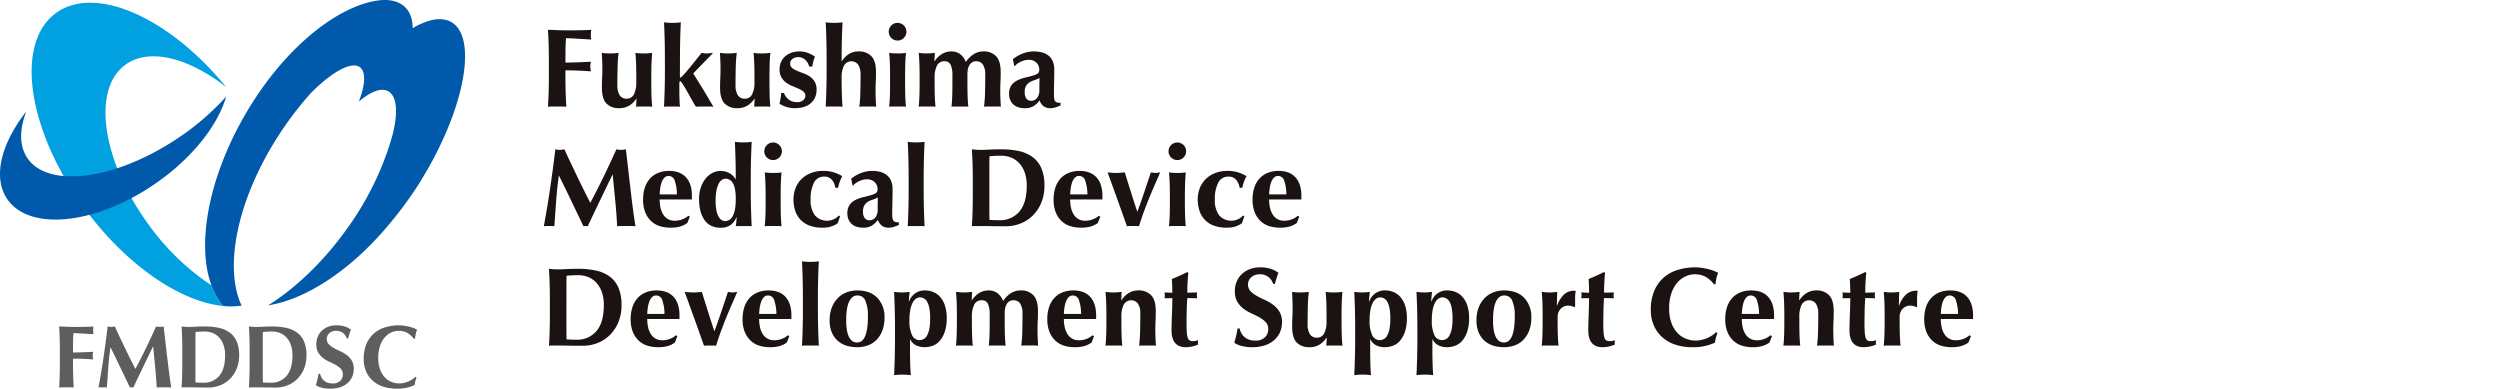 <?xml version="1.0" encoding="UTF-8"?>
<svg xmlns="http://www.w3.org/2000/svg" width="997" height="155" viewBox="0 0 997 155">
  <g id="logo_en" transform="translate(0.001)">
    <path id="パス_32" data-name="パス 32" d="M86.525,12.134q-.092-2.879-.271-5.782,2.01.048,3.977.136t3.975.088q3.3,0,5.873-.066t3.459-.157a7.964,7.964,0,0,0-.178,1.874,10.79,10.79,0,0,0,.045,1.117c.029.271.074.566.133.893-.864-.056-1.808-.117-2.834-.175s-2.026-.12-2.994-.181-1.837-.1-2.611-.133S93.775,9.7,93.448,9.7q-.179,2.457-.2,4.868c-.016,1.608-.019,3.23-.019,4.868q2.9-.048,5.245-.136t4.889-.223c-.088.508-.149.893-.178,1.162a7.779,7.779,0,0,0-.045.848,4.489,4.489,0,0,0,.066.739c.045.25.1.617.157,1.093q-5.089-.4-10.134-.4V24.8q0,3.7.088,6.585t.266,5.647a14.4,14.4,0,0,0-1.651-.088H87.91a14.5,14.5,0,0,0-1.656.088q.179-2.764.271-5.647t.088-6.585V18.722q0-3.7-.088-6.588" transform="translate(132.27 5.535)" fill="#1a1311"></path>
    <path id="パス_33" data-name="パス 33" d="M108.088,28.076a8.757,8.757,0,0,1-2.924,2.834,7.508,7.508,0,0,1-3.818.962A6.857,6.857,0,0,1,96.185,30q-1.806-1.878-1.805-6.208c0-1.521.027-2.861.088-4.02s.09-2.324.09-3.485q0-1.428-.066-3.1t-.157-3.371c.385.058.877.112,1.473.154s1.22.069,1.877.069,1.276-.021,1.874-.069,1.085-.1,1.476-.154c-.21,1.606-.343,3.469-.4,5.58s-.09,4.528-.09,7.237a7.073,7.073,0,0,0,.96,4.131,3.16,3.16,0,0,0,2.7,1.316,3.121,3.121,0,0,0,2.946-1.741,10.245,10.245,0,0,0,.939-4.823V19.726q0-2.724-.066-5.112t-.29-4.8a19.644,19.644,0,0,0,3.35.223c.683,0,1.308-.021,1.874-.069s1.058-.1,1.476-.154q-.227,2.409-.292,4.8t-.066,5.112v1.787q0,2.724.066,5.136t.292,4.642a14.652,14.652,0,0,0-1.587-.088h-3.169q-.786,0-1.675.088l.178-3.214Z" transform="translate(145.66 11.274)" fill="#1a1311"></path>
    <path id="パス_34" data-name="パス 34" d="M103.942,12.639q-.088-3.661-.269-7.412.578.088,1.473.157c.6.043,1.22.066,1.877.066s1.279-.024,1.874-.066,1.085-.1,1.476-.157c-.061,1.25-.112,2.515-.159,3.8s-.08,2.722-.112,4.331-.051,3.443-.064,5.514-.024,4.533-.024,7.391a7.963,7.963,0,0,0,.024.8.179.179,0,0,0,.2.178c.12,0,.407-.231.869-.691s1.058-1.122,1.787-1.989,1.579-1.9,2.547-3.1,2.031-2.552,3.193-4.041c.356.058.707.112,1.05.154a7.562,7.562,0,0,0,1.047.069,8.8,8.8,0,0,0,1.074-.069c.386-.043.861-.1,1.428-.154q-.582.67-1.72,1.829c-.758.776-1.539,1.571-2.342,2.393s-1.563,1.6-2.278,2.345-1.236,1.292-1.563,1.651c.12.178.38.593.782,1.25s.885,1.436,1.452,2.345,1.162,1.874,1.787,2.9,1.212,2.01,1.763,2.946,1.037,1.76,1.452,2.457.686,1.154.806,1.361c-.627-.058-1.22-.088-1.787-.088H118.12a16.3,16.3,0,0,0-1.675.088,6.335,6.335,0,0,1-.736-1.117q-.514-.893-1.162-2.031t-1.34-2.387q-.69-1.252-1.319-2.3c-.415-.7-.79-1.273-1.117-1.72s-.55-.67-.67-.67-.2.088-.242.269a10.6,10.6,0,0,0-.069,1.651v2.5c0,.391.008.867.024,1.43s.029,1.138.045,1.72.043,1.125.088,1.63A5.218,5.218,0,0,0,110.1,38.9a14.735,14.735,0,0,0-1.606-.088h-3.214a14.82,14.82,0,0,0-1.608.088q.175-3.613.269-7.277t.088-8.04v-2.9q0-4.375-.088-8.037" transform="translate(161.134 3.669)" fill="#1a1311"></path>
    <path id="パス_35" data-name="パス 35" d="M125.825,28.076A8.757,8.757,0,0,1,122.9,30.91a7.508,7.508,0,0,1-3.818.962A6.857,6.857,0,0,1,113.922,30q-1.806-1.878-1.805-6.208c0-1.521.027-2.861.088-4.02s.09-2.324.09-3.485c0-.952-.024-1.986-.066-3.1s-.1-2.239-.157-3.371c.386.058.877.112,1.473.154s1.22.069,1.877.069,1.276-.021,1.874-.069,1.085-.1,1.476-.154c-.21,1.606-.343,3.469-.4,5.58s-.09,4.528-.09,7.237a7.073,7.073,0,0,0,.96,4.131,3.16,3.16,0,0,0,2.7,1.316,3.122,3.122,0,0,0,2.946-1.741,10.245,10.245,0,0,0,.938-4.823V19.726q0-2.724-.066-5.112t-.29-4.8a19.644,19.644,0,0,0,3.35.223c.683,0,1.308-.021,1.874-.069s1.058-.1,1.475-.154q-.227,2.409-.292,4.8t-.066,5.112v1.787q0,2.724.066,5.136t.292,4.642a14.652,14.652,0,0,0-1.587-.088h-3.169q-.786,0-1.675.088l.178-3.214Z" transform="translate(175.051 11.274)" fill="#1a1311"></path>
    <path id="パス_36" data-name="パス 36" d="M123.485,27.521a5.01,5.01,0,0,0,1.055,1.162,4.883,4.883,0,0,0,1.491.827,6.04,6.04,0,0,0,2.031.311,3.366,3.366,0,0,0,2.411-.8,2.364,2.364,0,0,0,.848-1.741,2.043,2.043,0,0,0-.755-1.654,8.617,8.617,0,0,0-1.9-1.138q-1.137-.514-2.478-1.047a11.629,11.629,0,0,1-2.48-1.364,7.1,7.1,0,0,1-1.9-2.076,6.108,6.108,0,0,1-.76-3.214,7.053,7.053,0,0,1,.694-3.238,6.5,6.5,0,0,1,1.808-2.233,7.674,7.674,0,0,1,2.523-1.295,9.668,9.668,0,0,1,2.791-.423,9.509,9.509,0,0,1,3.326.534,14.016,14.016,0,0,1,2.97,1.563,12.018,12.018,0,0,0-.67,1.922,17.2,17.2,0,0,0-.4,2.007h-1.247a6.6,6.6,0,0,0-.447-1.183,5.1,5.1,0,0,0-.851-1.228,4.514,4.514,0,0,0-1.295-.96,4.059,4.059,0,0,0-1.829-.38,3.551,3.551,0,0,0-2.254.715,2.256,2.256,0,0,0-.915,1.874,2.122,2.122,0,0,0,.779,1.72,7.756,7.756,0,0,0,1.943,1.138c.771.327,1.624.657,2.544.984a11.207,11.207,0,0,1,2.55,1.273,6.736,6.736,0,0,1,1.938,2.028,5.993,5.993,0,0,1,.782,3.217,7.364,7.364,0,0,1-.712,3.371,6.669,6.669,0,0,1-1.922,2.324,7.7,7.7,0,0,1-2.744,1.316,12.759,12.759,0,0,1-3.238.4,10.64,10.64,0,0,1-3.618-.58,12.014,12.014,0,0,1-2.547-1.2,23.525,23.525,0,0,0,.67-4.288h1.117a7.048,7.048,0,0,0,.691,1.361" transform="translate(189.857 10.912)" fill="#1a1311"></path>
    <path id="パス_37" data-name="パス 37" d="M128.214,12.639q-.088-3.661-.269-7.412.578.088,1.473.157c.6.043,1.22.066,1.877.066s1.279-.024,1.874-.066,1.085-.1,1.476-.157q-.179,3.749-.271,7.412t-.088,8.037l.088.09a8.711,8.711,0,0,1,2.839-2.9,7.16,7.16,0,0,1,3.815-1.026,6.7,6.7,0,0,1,5.16,1.943q1.806,1.942,1.805,6.272c0,1.518-.027,2.858-.088,4.02s-.088,2.324-.088,3.483c0,.954.021,1.986.064,3.1s.1,2.2.16,3.238a10.205,10.205,0,0,0-1.476-.088h-3.751a10.191,10.191,0,0,0-1.473.088,52.826,52.826,0,0,0,.4-5.471q.088-3.146.09-7.21a7.078,7.078,0,0,0-.96-4.129,3.393,3.393,0,0,0-5.649.423,10.238,10.238,0,0,0-.938,4.823v1.787c0,.415.008,1.021.024,1.808s.037,1.654.064,2.592.069,1.888.112,2.858.1,1.805.16,2.52a10.231,10.231,0,0,0-1.476-.088h-3.751a10.139,10.139,0,0,0-1.473.088q.175-3.613.269-7.277t.088-8.04v-2.9q0-4.375-.088-8.037" transform="translate(201.353 3.669)" fill="#1a1311"></path>
    <path id="パス_38" data-name="パス 38" d="M137.4,8.836a3.528,3.528,0,1,1,7.056,0,3.528,3.528,0,1,1-7.056,0m.534,18.355c0-1.818-.021-3.52-.064-5.115s-.144-3.193-.292-4.8c.415.058.907.109,1.473.154s1.191.066,1.88.066a19.954,19.954,0,0,0,3.347-.221c-.152,1.606-.247,3.209-.292,4.8s-.064,3.3-.064,5.115v1.787q0,2.72.064,5.136t.292,4.642a9.592,9.592,0,0,0-1.452-.09h-3.775a10.276,10.276,0,0,0-1.473.09q.223-2.233.292-4.642t.064-5.136Z" transform="translate(217.024 3.809)" fill="#1a1311"></path>
    <path id="パス_39" data-name="パス 39" d="M148.244,13.523a9.536,9.536,0,0,1,2.927-2.9,7.163,7.163,0,0,1,3.818-1.026,5.577,5.577,0,0,1,3.462,1.1,7.047,7.047,0,0,1,2.254,3.148,9.973,9.973,0,0,1,3.124-3.148,7.143,7.143,0,0,1,3.8-1.1,6.7,6.7,0,0,1,5.158,1.943q1.81,1.942,1.808,6.272,0,2.281-.088,4.02c-.061,1.164-.088,2.324-.088,3.485q0,1.428.064,3.1c.048,1.114.1,2.2.16,3.235a10.231,10.231,0,0,0-1.476-.088h-3.751a10.165,10.165,0,0,0-1.473.088,53.538,53.538,0,0,0,.4-5.469q.088-3.146.09-7.21a7.208,7.208,0,0,0-.938-4.131,3.046,3.046,0,0,0-2.635-1.319,2.985,2.985,0,0,0-1.765.492A3.5,3.5,0,0,0,162,15.289a5.279,5.279,0,0,0-.534,1.675,10.958,10.958,0,0,0-.136,1.7v3.217q0,2.72.066,5.134t.292,4.642a10.025,10.025,0,0,0-1.452-.088h-3.775a10.72,10.72,0,0,0-1.473.088q.223-2.229.29-4.642t.066-5.134V19.149a10.284,10.284,0,0,0-.67-4.15,2.53,2.53,0,0,0-2.544-1.476,3.119,3.119,0,0,0-2.946,1.741,10.247,10.247,0,0,0-.941,4.825v1.787q0,2.72.066,5.134t.292,4.642a9.974,9.974,0,0,0-1.452-.088h-3.773a10.76,10.76,0,0,0-1.475.088q.223-2.229.292-4.642t.066-5.134V20.09c0-1.818-.024-3.52-.066-5.115s-.144-3.193-.292-4.8c.534.061,1.066.112,1.587.157s1.047.066,1.584.066,1.063-.021,1.585-.066,1.079-.1,1.675-.157l-.178,3.35Z" transform="translate(224.479 10.912)" fill="#1a1311"></path>
    <path id="パス_40" data-name="パス 40" d="M156.979,12.72a14.265,14.265,0,0,1,4.038-2.324,12.294,12.294,0,0,1,4.31-.8,12.743,12.743,0,0,1,3.283.4,7.054,7.054,0,0,1,2.589,1.276,5.746,5.746,0,0,1,1.7,2.252,8.392,8.392,0,0,1,.6,3.35q0,2.859-.066,5.291c-.045,1.627-.066,3.238-.066,4.849a7.069,7.069,0,0,0,.154,1.675,1.945,1.945,0,0,0,.471.912,1.494,1.494,0,0,0,.824.4,7.127,7.127,0,0,0,1.186.088V31.16c-.864.359-1.6.627-2.188.806a6.678,6.678,0,0,1-1.922.266,4.22,4.22,0,0,1-2.68-.8,4.951,4.951,0,0,1-1.563-2.321,8.378,8.378,0,0,1-2.387,2.276,6.352,6.352,0,0,1-3.416.848,8.45,8.45,0,0,1-2.9-.444,5.13,5.13,0,0,1-1.986-1.273,5.057,5.057,0,0,1-1.141-1.877,6.5,6.5,0,0,1-.356-2.122,6.346,6.346,0,0,1,.468-2.544,5.148,5.148,0,0,1,1.34-1.829,7.769,7.769,0,0,1,2.076-1.273A16.847,16.847,0,0,1,162.067,20c1.25-.3,2.239-.558,2.97-.782a7.238,7.238,0,0,0,1.63-.67,1.612,1.612,0,0,0,.694-.736,2.733,2.733,0,0,0,.154-.981,3.741,3.741,0,0,0-1.138-2.749,4.255,4.255,0,0,0-3.148-1.135,6.335,6.335,0,0,0-1.563.2,7.962,7.962,0,0,0-1.542.558,9.8,9.8,0,0,0-1.34.782,3.352,3.352,0,0,0-.915.915h-.314ZM167.56,24.865c0-1.279.008-2.257.024-2.927s.021-1.255.021-1.763a10.337,10.337,0,0,1-1.986.869,9.5,9.5,0,0,0-1.922.851,4.151,4.151,0,0,0-1.428,1.406,4.908,4.908,0,0,0-.558,2.592,3.964,3.964,0,0,0,.691,2.52,2.24,2.24,0,0,0,1.853.872,2.935,2.935,0,0,0,2.387-1.117,5.107,5.107,0,0,0,.917-3.3" transform="translate(246.942 10.912)" fill="#1a1311"></path>
    <path id="パス_41" data-name="パス 41" d="M90.546,45.024q-.359,5-.715,10a6.308,6.308,0,0,0-1.071-.088H86.683a6.218,6.218,0,0,0-1.05.088q1.432-7.681,2.544-15.271t2.058-15.406c.327.058.63.112.915.154a5.663,5.663,0,0,0,1.765,0c.3-.043.606-.1.936-.154q1.2,2.68,2.523,5.445t2.635,5.519q1.32,2.744,2.635,5.378t2.523,5q2.68-5,5.336-10.475t5.07-10.871a10.21,10.21,0,0,0,1.919.223,10.1,10.1,0,0,0,1.877-.223q.443,3.84.957,8.26t1,8.64q.49,4.223.984,7.883t.893,5.894a17.7,17.7,0,0,0-1.808-.088h-3.642c-.622,0-1.247.027-1.874.088q-.219-4.6-.736-9.956T113.1,34.44h-.088q-2.544,5.268-5,10.36t-4.868,10.225c-.146-.029-.287-.053-.423-.066a4.237,4.237,0,0,0-.848,0c-.133.013-.276.037-.423.066q-2.413-5-4.8-10T91.708,34.887h-.09q-.714,5.136-1.071,10.137" transform="translate(131.239 35.203)" fill="#1a1311"></path>
    <path id="パス_42" data-name="パス 42" d="M107.141,38.977a14.983,14.983,0,0,0,.356,3.35,8.421,8.421,0,0,0,1.093,2.7,5.344,5.344,0,0,0,1.88,1.787,5.243,5.243,0,0,0,2.656.649,8.351,8.351,0,0,0,5.493-2.01l.534.4-.984,2.5a9.019,9.019,0,0,1-2.677,1.361,13.472,13.472,0,0,1-4.107.513,14.1,14.1,0,0,1-4.155-.6,8.891,8.891,0,0,1-3.459-1.989,9.694,9.694,0,0,1-2.369-3.507,13.326,13.326,0,0,1-.867-5.067,14.743,14.743,0,0,1,.779-5.046,9.889,9.889,0,0,1,2.167-3.573A8.823,8.823,0,0,1,106.76,28.3a11.631,11.631,0,0,1,4.129-.712q4.422,0,6.769,2.587T120,37.5v.938a2.129,2.129,0,0,1-.043.537Zm6.875-2.01a17.344,17.344,0,0,0-.824-5.36,2.583,2.583,0,0,0-2.478-2.007,2.241,2.241,0,0,0-1.651.667,4.8,4.8,0,0,0-1.074,1.72,11.512,11.512,0,0,0-.6,2.366,22.58,22.58,0,0,0-.245,2.613Z" transform="translate(155.932 40.567)" fill="#1a1311"></path>
    <path id="パス_43" data-name="パス 43" d="M129.56,41.575q0,4.379.09,8.037t.269,7.279a9.836,9.836,0,0,0-1.475-.088h-3.594a6.817,6.817,0,0,0-1.273.088,2.429,2.429,0,0,0,.093-.58q.04-.49.112-1.117c.043-.417.08-.806.112-1.162s.043-.58.043-.667l-.09-.093a7.29,7.29,0,0,1-2.321,3.105,6.69,6.69,0,0,1-4.062,1.093,8.065,8.065,0,0,1-3.887-.869,7.175,7.175,0,0,1-2.632-2.435,11.215,11.215,0,0,1-1.521-3.661A19.619,19.619,0,0,1,108.932,46a14.131,14.131,0,0,1,.67-4.445,11.634,11.634,0,0,1,1.829-3.528,8.58,8.58,0,0,1,2.746-2.345,7.054,7.054,0,0,1,3.371-.845,6.923,6.923,0,0,1,3.594.936,6.082,6.082,0,0,1,2.345,2.366h.088q0-4.02-.088-7.569t-.266-7.343c.386.058.877.112,1.47.154s1.22.069,1.877.069,1.281-.024,1.874-.069,1.087-.1,1.475-.154q-.179,3.749-.269,7.412t-.09,8.037Zm-14.021,5.091a19.823,19.823,0,0,0,.314,3.839,8.8,8.8,0,0,0,.848,2.526,3.661,3.661,0,0,0,1.226,1.382,2.726,2.726,0,0,0,1.452.423,3.463,3.463,0,0,0,3.015-2.076q1.184-2.078,1.183-6.9,0-4.151-1.114-6.051a3.282,3.282,0,0,0-2.861-1.9,2.917,2.917,0,0,0-1.428.4,3.643,3.643,0,0,0-1.295,1.409,9.675,9.675,0,0,0-.96,2.7,19.883,19.883,0,0,0-.38,4.243" transform="translate(169.848 33.342)" fill="#1a1311"></path>
    <path id="パス_44" data-name="パス 44" d="M118.724,26.832a3.508,3.508,0,1,1,1.029,2.5,3.407,3.407,0,0,1-1.029-2.5m.534,18.355c0-1.818-.021-3.52-.064-5.115s-.144-3.193-.292-4.8q.622.088,1.473.154c.566.048,1.191.066,1.877.066a19.967,19.967,0,0,0,3.35-.221c-.152,1.606-.247,3.209-.292,4.8s-.066,3.3-.066,5.115v1.787q0,2.72.066,5.136t.292,4.642a9.59,9.59,0,0,0-1.452-.09h-3.775a10.276,10.276,0,0,0-1.473.09q.223-2.233.292-4.642t.064-5.136Z" transform="translate(186.076 33.481)" fill="#1a1311"></path>
    <path id="パス_45" data-name="パス 45" d="M138.4,31.094a3.86,3.86,0,0,0-3.105-1.228,4.324,4.324,0,0,0-4.02,2.433,14.158,14.158,0,0,0-1.34,6.766,9.9,9.9,0,0,0,1.7,6.229,6.434,6.434,0,0,0,7.635,1.518,5.51,5.51,0,0,0,1.922-1.452l.534.447a9.825,9.825,0,0,0-.534,1.295q-.227.67-.447,1.34a8.538,8.538,0,0,1-2.48,1.273,10.942,10.942,0,0,1-3.549.513,14.2,14.2,0,0,1-5.493-.936,9.385,9.385,0,0,1-3.6-2.547,9.673,9.673,0,0,1-1.941-3.637,14.794,14.794,0,0,1-.58-4.089,12.274,12.274,0,0,1,.827-4.554,10.37,10.37,0,0,1,2.363-3.618,11.107,11.107,0,0,1,3.733-2.387,13,13,0,0,1,4.865-.869,13.973,13.973,0,0,1,4.31.577,17.533,17.533,0,0,1,3.371,1.521,12.692,12.692,0,0,0-1,2.188,15.8,15.8,0,0,0-.691,2.457h-1.074a6.667,6.667,0,0,0-1.4-3.238" transform="translate(193.338 40.567)" fill="#1a1311"></path>
    <path id="パス_46" data-name="パス 46" d="M132.708,30.716a14.265,14.265,0,0,1,4.038-2.324,12.294,12.294,0,0,1,4.31-.8,12.743,12.743,0,0,1,3.283.4,7.054,7.054,0,0,1,2.589,1.276,5.745,5.745,0,0,1,1.7,2.252,8.391,8.391,0,0,1,.6,3.35q0,2.859-.066,5.291c-.045,1.627-.066,3.238-.066,4.849a7.069,7.069,0,0,0,.154,1.675,1.945,1.945,0,0,0,.471.912,1.494,1.494,0,0,0,.824.4,7.126,7.126,0,0,0,1.186.088v1.071c-.864.359-1.6.627-2.188.806a6.678,6.678,0,0,1-1.922.266,4.22,4.22,0,0,1-2.68-.8,4.951,4.951,0,0,1-1.563-2.321,8.377,8.377,0,0,1-2.387,2.276,6.351,6.351,0,0,1-3.416.848,8.45,8.45,0,0,1-2.9-.444,5.131,5.131,0,0,1-1.986-1.273,5.057,5.057,0,0,1-1.141-1.877,6.5,6.5,0,0,1-.356-2.122,6.346,6.346,0,0,1,.468-2.544,5.148,5.148,0,0,1,1.34-1.829,7.769,7.769,0,0,1,2.076-1.273,16.85,16.85,0,0,1,2.725-.872c1.25-.3,2.239-.558,2.97-.782a7.237,7.237,0,0,0,1.63-.67,1.613,1.613,0,0,0,.694-.736,2.734,2.734,0,0,0,.154-.981,3.741,3.741,0,0,0-1.138-2.749,4.255,4.255,0,0,0-3.148-1.135,6.335,6.335,0,0,0-1.563.2,7.963,7.963,0,0,0-1.542.558,9.8,9.8,0,0,0-1.34.782,3.353,3.353,0,0,0-.915.915h-.314Zm10.581,12.144c0-1.279.008-2.257.024-2.927s.021-1.255.021-1.763a10.34,10.34,0,0,1-1.986.869,9.5,9.5,0,0,0-1.922.851A4.151,4.151,0,0,0,138,41.3a4.909,4.909,0,0,0-.558,2.592,3.964,3.964,0,0,0,.691,2.52,2.24,2.24,0,0,0,1.853.872,2.935,2.935,0,0,0,2.387-1.117,5.107,5.107,0,0,0,.917-3.3" transform="translate(206.725 40.567)" fill="#1a1311"></path>
    <path id="パス_47" data-name="パス 47" d="M140.526,30.635q-.088-3.661-.268-7.412c.388.058.877.112,1.473.157s1.22.066,1.877.066,1.281-.024,1.874-.066,1.087-.1,1.475-.157q-.179,3.749-.268,7.412t-.09,8.037v2.9q0,4.379.09,8.04t.268,7.277a10.2,10.2,0,0,0-1.475-.088H141.73a10.165,10.165,0,0,0-1.473.088q.175-3.613.268-7.277t.088-8.04v-2.9q0-4.375-.088-8.037" transform="translate(221.757 33.342)" fill="#1a1311"></path>
    <path id="パス_48" data-name="パス 48" d="M150.242,36.716q0-3.7-.093-6.585t-.266-5.782q.758.088,1.654.157c.6.043,1.265.066,2.01.066q1.472,0,3.3-.112t4.78-.112a32.545,32.545,0,0,1,6.989.694,14.316,14.316,0,0,1,5.424,2.342,10.844,10.844,0,0,1,3.528,4.442,17.283,17.283,0,0,1,1.252,7.035,17.524,17.524,0,0,1-1.228,6.7,15.468,15.468,0,0,1-3.35,5.112,14.407,14.407,0,0,1-4.913,3.238,15.9,15.9,0,0,1-5.961,1.117q-3.35,0-5.716-.045t-4.107-.043h-2.01a14.421,14.421,0,0,0-1.654.088q.179-2.764.266-5.647t.093-6.588Zm6.607,9.334v2.68q0,1.3.024,2.366c.016.715.024,1.178.024,1.385.447.032.981.058,1.606.088s1.4.048,2.321.048a9.985,9.985,0,0,0,7.994-3.44q2.947-3.442,2.946-10.4a15.421,15.421,0,0,0-.736-4.961,10.97,10.97,0,0,0-2.074-3.727,9.086,9.086,0,0,0-3.217-2.366,10.3,10.3,0,0,0-4.2-.827c-1.071,0-1.943.024-2.613.066s-1.348.1-2.029.157c0,.21-.008.67-.024,1.385s-.024,1.518-.024,2.411V46.05Z" transform="translate(237.703 35.203)" fill="#1a1311"></path>
    <path id="パス_49" data-name="パス 49" d="M168.753,38.977a14.978,14.978,0,0,0,.359,3.35,8.3,8.3,0,0,0,1.093,2.7,5.359,5.359,0,0,0,1.877,1.787,5.257,5.257,0,0,0,2.656.649,8.341,8.341,0,0,0,5.493-2.01l.537.4-.984,2.5a9.019,9.019,0,0,1-2.677,1.361,13.5,13.5,0,0,1-4.11.513,14.081,14.081,0,0,1-4.153-.6,8.872,8.872,0,0,1-3.459-1.989,9.694,9.694,0,0,1-2.369-3.507,13.273,13.273,0,0,1-.869-5.067,14.677,14.677,0,0,1,.782-5.046,9.885,9.885,0,0,1,2.164-3.573,8.833,8.833,0,0,1,3.283-2.143,11.62,11.62,0,0,1,4.129-.712q4.422,0,6.766,2.587t2.345,7.324v.938a2.088,2.088,0,0,1-.045.537Zm6.878-2.01a17.255,17.255,0,0,0-.827-5.36,2.581,2.581,0,0,0-2.478-2.007,2.241,2.241,0,0,0-1.651.667,4.833,4.833,0,0,0-1.074,1.72,11.517,11.517,0,0,0-.6,2.366,22.024,22.024,0,0,0-.247,2.613Z" transform="translate(258.025 40.567)" fill="#1a1311"></path>
    <path id="パス_50" data-name="パス 50" d="M184.911,35.622q1.316-3.884,2.611-7.814c.327.058.643.112.941.154a5.807,5.807,0,0,0,1.787,0c.3-.043.622-.1.981-.154q-.718,1.739-1.741,4.041T187.322,36.9q-1.137,2.748-2.321,5.894t-2.212,6.5a8.249,8.249,0,0,0-1.2-.09h-2.411a8.249,8.249,0,0,0-1.2.09q-.9-2.544-1.989-5.628t-2.167-6.048q-1.069-2.971-2.01-5.562t-1.563-4.24c.627.058,1.228.112,1.81.154s1.154.069,1.72.069,1.119-.021,1.672-.069,1.109-.1,1.675-.154q1.2,3.928,2.433,7.814t2.526,7.814h.088q1.428-3.928,2.746-7.814" transform="translate(271.438 40.929)" fill="#1a1311"></path>
    <path id="パス_51" data-name="パス 51" d="M179.4,26.832a3.508,3.508,0,1,1,1.029,2.5,3.407,3.407,0,0,1-1.029-2.5m.534,18.355c0-1.818-.021-3.52-.064-5.115s-.144-3.193-.292-4.8q.622.088,1.473.154c.566.048,1.191.066,1.877.066a19.967,19.967,0,0,0,3.35-.221c-.152,1.606-.247,3.209-.292,4.8s-.066,3.3-.066,5.115v1.787q0,2.72.066,5.136t.292,4.642a9.59,9.59,0,0,0-1.452-.09h-3.775a10.276,10.276,0,0,0-1.473.09q.223-2.233.292-4.642t.064-5.136Z" transform="translate(286.612 33.481)" fill="#1a1311"></path>
    <path id="パス_52" data-name="パス 52" d="M199.075,31.094a3.86,3.86,0,0,0-3.105-1.228,4.324,4.324,0,0,0-4.02,2.433,14.158,14.158,0,0,0-1.34,6.766,9.9,9.9,0,0,0,1.7,6.229,6.434,6.434,0,0,0,7.635,1.518,5.509,5.509,0,0,0,1.922-1.452l.534.447a9.823,9.823,0,0,0-.534,1.295q-.227.67-.447,1.34a8.538,8.538,0,0,1-2.48,1.273,10.942,10.942,0,0,1-3.549.513,14.2,14.2,0,0,1-5.493-.936,9.385,9.385,0,0,1-3.6-2.547,9.673,9.673,0,0,1-1.941-3.637,14.792,14.792,0,0,1-.58-4.089,12.273,12.273,0,0,1,.827-4.554,10.37,10.37,0,0,1,2.363-3.618,11.107,11.107,0,0,1,3.733-2.387,13,13,0,0,1,4.865-.869,13.974,13.974,0,0,1,4.31.577,17.534,17.534,0,0,1,3.371,1.521,12.69,12.69,0,0,0-1,2.188,15.792,15.792,0,0,0-.691,2.457h-1.074a6.667,6.667,0,0,0-1.4-3.238" transform="translate(293.873 40.567)" fill="#1a1311"></path>
    <path id="パス_53" data-name="パス 53" d="M198.618,38.977a14.98,14.98,0,0,0,.359,3.35,8.3,8.3,0,0,0,1.093,2.7,5.359,5.359,0,0,0,1.877,1.787,5.257,5.257,0,0,0,2.656.649,8.341,8.341,0,0,0,5.493-2.01l.537.4-.984,2.5a9.02,9.02,0,0,1-2.677,1.361,13.5,13.5,0,0,1-4.11.513,14.081,14.081,0,0,1-4.153-.6,8.872,8.872,0,0,1-3.459-1.989,9.694,9.694,0,0,1-2.369-3.507,13.273,13.273,0,0,1-.869-5.067,14.678,14.678,0,0,1,.782-5.046,9.885,9.885,0,0,1,2.164-3.573A8.833,8.833,0,0,1,198.24,28.3a11.621,11.621,0,0,1,4.129-.712q4.423,0,6.766,2.587T211.48,37.5v.938a2.087,2.087,0,0,1-.045.537Zm6.878-2.01a17.252,17.252,0,0,0-.827-5.36,2.581,2.581,0,0,0-2.478-2.007,2.241,2.241,0,0,0-1.651.667,4.833,4.833,0,0,0-1.074,1.72,11.515,11.515,0,0,0-.6,2.366,22.021,22.021,0,0,0-.247,2.613Z" transform="translate(307.512 40.567)" fill="#1a1311"></path>
    <path id="パス_54" data-name="パス 54" d="M86.765,54.713q0-3.7-.093-6.585t-.266-5.782q.758.088,1.654.157c.6.043,1.265.066,2.01.066q1.472,0,3.3-.112t4.78-.112a32.546,32.546,0,0,1,6.989.694,14.316,14.316,0,0,1,5.423,2.342,10.844,10.844,0,0,1,3.528,4.442,17.283,17.283,0,0,1,1.252,7.035,17.525,17.525,0,0,1-1.228,6.7,15.469,15.469,0,0,1-3.35,5.112,14.407,14.407,0,0,1-4.913,3.238,15.9,15.9,0,0,1-5.961,1.117q-3.35,0-5.716-.045t-4.108-.043H88.06a14.421,14.421,0,0,0-1.654.088q.179-2.764.266-5.647t.093-6.588Zm6.607,9.334v2.68q0,1.3.024,2.366c.016.715.024,1.178.024,1.385.447.032.981.058,1.606.088s1.4.048,2.321.048a9.985,9.985,0,0,0,7.994-3.44q2.947-3.442,2.946-10.4a15.422,15.422,0,0,0-.736-4.961,10.97,10.97,0,0,0-2.074-3.727,9.086,9.086,0,0,0-3.217-2.366,10.3,10.3,0,0,0-4.2-.827c-1.071,0-1.943.024-2.613.066s-1.348.1-2.028.157c0,.21-.008.67-.024,1.385s-.024,1.518-.024,2.411V64.047Z" transform="translate(132.521 64.858)" fill="#1a1311"></path>
    <path id="パス_55" data-name="パス 55" d="M105.276,56.975a14.978,14.978,0,0,0,.359,3.35,8.3,8.3,0,0,0,1.093,2.7,5.359,5.359,0,0,0,1.877,1.787,5.257,5.257,0,0,0,2.656.649,8.341,8.341,0,0,0,5.493-2.01l.537.4-.984,2.5a9.018,9.018,0,0,1-2.677,1.361,13.5,13.5,0,0,1-4.11.513,14.081,14.081,0,0,1-4.153-.6,8.872,8.872,0,0,1-3.459-1.989,9.694,9.694,0,0,1-2.369-3.507,13.273,13.273,0,0,1-.869-5.067,14.677,14.677,0,0,1,.782-5.046,9.885,9.885,0,0,1,2.164-3.573A8.833,8.833,0,0,1,104.9,46.3a11.62,11.62,0,0,1,4.129-.712q4.423,0,6.766,2.587t2.345,7.324v.938a2.09,2.09,0,0,1-.045.537Zm6.878-2.01a17.254,17.254,0,0,0-.827-5.36,2.581,2.581,0,0,0-2.478-2.007,2.241,2.241,0,0,0-1.651.667,4.833,4.833,0,0,0-1.074,1.72,11.517,11.517,0,0,0-.6,2.366,22.034,22.034,0,0,0-.247,2.613Z" transform="translate(152.842 70.236)" fill="#1a1311"></path>
    <path id="パス_56" data-name="パス 56" d="M121.434,53.619q1.316-3.884,2.611-7.814c.327.058.643.112.941.154a5.806,5.806,0,0,0,1.787,0c.3-.043.622-.1.981-.154q-.718,1.739-1.741,4.041t-2.167,5.046q-1.137,2.748-2.321,5.894t-2.212,6.5a8.251,8.251,0,0,0-1.2-.09H115.7a8.251,8.251,0,0,0-1.2.09q-.9-2.544-1.989-5.628t-2.167-6.048q-1.069-2.971-2.01-5.562t-1.563-4.24c.627.058,1.228.112,1.81.154s1.154.069,1.72.069,1.119-.021,1.672-.069,1.109-.1,1.675-.154q1.2,3.928,2.433,7.814t2.526,7.814h.088q1.428-3.928,2.746-7.814" transform="translate(166.255 70.596)" fill="#1a1311"></path>
    <path id="パス_57" data-name="パス 57" d="M122.073,56.975a14.98,14.98,0,0,0,.359,3.35,8.3,8.3,0,0,0,1.093,2.7,5.359,5.359,0,0,0,1.877,1.787,5.257,5.257,0,0,0,2.656.649,8.341,8.341,0,0,0,5.493-2.01l.537.4-.984,2.5a9.018,9.018,0,0,1-2.677,1.361,13.5,13.5,0,0,1-4.11.513,14.081,14.081,0,0,1-4.153-.6,8.872,8.872,0,0,1-3.459-1.989,9.694,9.694,0,0,1-2.369-3.507,13.273,13.273,0,0,1-.869-5.067,14.677,14.677,0,0,1,.782-5.046,9.884,9.884,0,0,1,2.164-3.573A8.833,8.833,0,0,1,121.7,46.3a11.62,11.62,0,0,1,4.129-.712q4.423,0,6.766,2.587t2.345,7.324v.938a2.092,2.092,0,0,1-.045.537Zm6.878-2.01a17.254,17.254,0,0,0-.827-5.36,2.581,2.581,0,0,0-2.478-2.007,2.241,2.241,0,0,0-1.651.667,4.833,4.833,0,0,0-1.074,1.72,11.519,11.519,0,0,0-.6,2.366,22.031,22.031,0,0,0-.247,2.613Z" transform="translate(180.675 70.236)" fill="#1a1311"></path>
    <path id="パス_58" data-name="パス 58" d="M124.653,48.632q-.088-3.661-.268-7.412c.388.058.877.112,1.473.157s1.22.066,1.877.066,1.281-.024,1.874-.066,1.087-.1,1.476-.157q-.179,3.749-.269,7.412t-.09,8.037v2.9q0,4.379.09,8.04t.269,7.277a10.206,10.206,0,0,0-1.476-.088h-3.751a10.165,10.165,0,0,0-1.473.088q.175-3.613.268-7.277t.088-8.04v-2.9q0-4.375-.088-8.037" transform="translate(195.455 62.992)" fill="#1a1311"></path>
    <path id="パス_59" data-name="パス 59" d="M128.534,57.508a13.688,13.688,0,0,1,.915-5.224,11.02,11.02,0,0,1,2.435-3.73,9.8,9.8,0,0,1,3.5-2.233,11.7,11.7,0,0,1,4.086-.734q5.224,0,8.082,2.946a10.99,10.99,0,0,1,2.858,7.994,14.213,14.213,0,0,1-.8,4.913,10.831,10.831,0,0,1-2.257,3.727,9.1,9.1,0,0,1-3.461,2.3,12.423,12.423,0,0,1-4.419.758,14.84,14.84,0,0,1-3.953-.534,9.528,9.528,0,0,1-3.507-1.808,9.338,9.338,0,0,1-2.523-3.326,11.93,11.93,0,0,1-.957-5.049M143.8,55.857a15.177,15.177,0,0,0-.981-6.1,3.354,3.354,0,0,0-3.262-2.164q-2.054,0-3.236,2.409t-1.186,7.548a25.8,25.8,0,0,0,.223,3.483,10.685,10.685,0,0,0,.739,2.792,4.75,4.75,0,0,0,1.337,1.853,3.194,3.194,0,0,0,2.079.67q4.287,0,4.286-10.493" transform="translate(202.328 70.235)" fill="#1a1311"></path>
    <path id="パス_60" data-name="パス 60" d="M138.565,61.616q0-4.375-.09-8.037t-.266-7.412c.5.058,1.026.112,1.563.154s1.053.069,1.563.069,1.016-.021,1.539-.069,1.032-.1,1.539-.154q-.092.758-.2,1.808a18.517,18.517,0,0,0-.112,2.031h.088a6.461,6.461,0,0,1,6.343-4.419,8.726,8.726,0,0,1,3.257.622,7.4,7.4,0,0,1,2.77,1.965,9.8,9.8,0,0,1,1.919,3.44,15.6,15.6,0,0,1,.715,5,16.823,16.823,0,0,1-.76,5.4,10.684,10.684,0,0,1-1.986,3.642,6.849,6.849,0,0,1-2.813,1.986,9.394,9.394,0,0,1-3.238.58,7.519,7.519,0,0,1-3.483-.758,5.165,5.165,0,0,1-2.278-2.366h-.088v3.616c0,1.042.005,2.106.021,3.193s.037,2.122.066,3.1.066,1.861.112,2.635.1,1.356.157,1.744c-.388-.061-.88-.112-1.473-.157s-1.22-.066-1.874-.066-1.284.021-1.877.066-1.09.1-1.473.157c.056-1.252.112-2.488.154-3.709s.082-2.457.112-3.7.053-2.518.069-3.8.021-2.651.021-4.11Zm14.021-4.865q0-4.423-1.093-6.41a3.259,3.259,0,0,0-2.882-1.986,2.917,2.917,0,0,0-1.608.489,4.357,4.357,0,0,0-1.361,1.563,9.8,9.8,0,0,0-.96,2.815,21.41,21.41,0,0,0-.356,4.243,13.147,13.147,0,0,0,1.048,6,3.312,3.312,0,0,0,3.06,1.943,3.38,3.38,0,0,0,3.036-2.1q1.117-2.1,1.117-6.564" transform="translate(218.36 70.235)" fill="#1a1311"></path>
    <path id="パス_61" data-name="パス 61" d="M153.838,49.516a9.536,9.536,0,0,1,2.927-2.9,7.163,7.163,0,0,1,3.818-1.026,5.577,5.577,0,0,1,3.461,1.1A7.047,7.047,0,0,1,166.3,49.83a9.973,9.973,0,0,1,3.124-3.148,7.143,7.143,0,0,1,3.8-1.1,6.7,6.7,0,0,1,5.158,1.943q1.81,1.942,1.808,6.272,0,2.281-.088,4.02c-.061,1.164-.088,2.324-.088,3.485q0,1.428.064,3.1c.048,1.114.1,2.2.159,3.235a10.231,10.231,0,0,0-1.475-.088h-3.751a10.166,10.166,0,0,0-1.473.088,53.526,53.526,0,0,0,.4-5.469q.088-3.146.09-7.21a7.207,7.207,0,0,0-.939-4.131,3.046,3.046,0,0,0-2.635-1.319,2.985,2.985,0,0,0-1.765.492,3.5,3.5,0,0,0-1.093,1.273,5.281,5.281,0,0,0-.534,1.675,10.969,10.969,0,0,0-.136,1.7V57.87q0,2.72.066,5.134t.292,4.642a10.025,10.025,0,0,0-1.452-.088h-3.775a10.719,10.719,0,0,0-1.473.088q.223-2.229.29-4.642t.066-5.134V55.142a10.284,10.284,0,0,0-.67-4.15,2.53,2.53,0,0,0-2.544-1.476,3.119,3.119,0,0,0-2.946,1.741,10.247,10.247,0,0,0-.941,4.825V57.87q0,2.72.066,5.134t.292,4.642a9.975,9.975,0,0,0-1.452-.088h-3.773a10.762,10.762,0,0,0-1.476.088q.223-2.229.292-4.642t.066-5.134V56.083c0-1.818-.024-3.52-.066-5.115s-.144-3.193-.292-4.8c.534.061,1.066.112,1.587.157s1.048.066,1.585.066,1.063-.021,1.585-.066,1.079-.1,1.675-.157l-.178,3.35Z" transform="translate(233.748 70.235)" fill="#1a1311"></path>
    <path id="パス_62" data-name="パス 62" d="M167.81,56.975a14.98,14.98,0,0,0,.359,3.35,8.3,8.3,0,0,0,1.093,2.7,5.359,5.359,0,0,0,1.877,1.787,5.257,5.257,0,0,0,2.656.649,8.341,8.341,0,0,0,5.493-2.01l.537.4-.984,2.5a9.019,9.019,0,0,1-2.677,1.361,13.5,13.5,0,0,1-4.11.513,14.081,14.081,0,0,1-4.153-.6,8.872,8.872,0,0,1-3.459-1.989,9.694,9.694,0,0,1-2.369-3.507,13.273,13.273,0,0,1-.869-5.067,14.678,14.678,0,0,1,.782-5.046,9.885,9.885,0,0,1,2.164-3.573,8.833,8.833,0,0,1,3.283-2.143,11.62,11.62,0,0,1,4.129-.712q4.423,0,6.766,2.587t2.345,7.324v.938a2.089,2.089,0,0,1-.045.537Zm6.878-2.01a17.252,17.252,0,0,0-.827-5.36,2.581,2.581,0,0,0-2.478-2.007,2.241,2.241,0,0,0-1.651.667,4.833,4.833,0,0,0-1.074,1.72,11.513,11.513,0,0,0-.6,2.366,22.018,22.018,0,0,0-.247,2.613Z" transform="translate(256.462 70.236)" fill="#1a1311"></path>
    <path id="パス_63" data-name="パス 63" d="M176.278,49.516a9.535,9.535,0,0,1,2.927-2.9,7.16,7.16,0,0,1,3.815-1.026,6.713,6.713,0,0,1,5.16,1.943q1.807,1.942,1.805,6.272c0,1.521-.027,2.861-.088,4.02s-.088,2.324-.088,3.485q0,1.428.064,3.1c.048,1.114.1,2.2.159,3.235a10.232,10.232,0,0,0-1.476-.088h-3.751a10.165,10.165,0,0,0-1.473.088,53.53,53.53,0,0,0,.4-5.469q.088-3.146.09-7.21a7.088,7.088,0,0,0-.96-4.131,3.393,3.393,0,0,0-5.649.423,10.249,10.249,0,0,0-.938,4.825V57.87q0,2.72.066,5.134t.292,4.642a10.026,10.026,0,0,0-1.452-.088H171.41a10.72,10.72,0,0,0-1.473.088q.223-2.229.29-4.642t.066-5.134V56.083c0-1.818-.021-3.52-.066-5.115s-.141-3.193-.29-4.8c.534.061,1.063.112,1.585.157s1.047.066,1.587.066,1.063-.021,1.582-.066,1.082-.1,1.675-.157l-.175,3.35Z" transform="translate(270.935 70.235)" fill="#1a1311"></path>
    <path id="パス_64" data-name="パス 64" d="M191.695,52.166a4.668,4.668,0,0,0,.133,1.117l-3.929-.09c-.061.686-.112,1.473-.157,2.366s-.074,1.8-.09,2.725-.029,1.816-.043,2.68-.024,1.592-.024,2.188q0,2.321.112,3.751a9,9,0,0,0,.38,2.185,1.751,1.751,0,0,0,.76,1.029,2.59,2.59,0,0,0,1.25.269,5.074,5.074,0,0,0,1.249-.112,3.755,3.755,0,0,0,.806-.335v1.829a12.5,12.5,0,0,1-2.233.718,11.638,11.638,0,0,1-2.635.311q-5.675,0-5.673-6.787c0-.864.016-1.837.048-2.927s.064-2.2.112-3.347.08-2.278.112-3.395.042-2.151.042-3.105l-3.124.048a4.668,4.668,0,0,0,.13-1.117,6.3,6.3,0,0,0-.13-1.207l3.124.136c0-.925-.016-1.787-.042-2.592s-.077-1.771-.136-2.9q1.563-.622,3.081-1.316c1.01-.463,2.023-.944,3.036-1.452l.447.311c-.061.479-.112,1.037-.157,1.675s-.088,1.311-.133,2.01-.074,1.414-.09,2.145-.021,1.42-.021,2.076l3.929-.09a6.323,6.323,0,0,0-.133,1.207" transform="translate(285.606 65.665)" fill="#1a1311"></path>
    <path id="パス_65" data-name="パス 65" d="M199.364,44.9a4.716,4.716,0,0,0-3.35,1.2,3.9,3.9,0,0,0-.29,5.514,10.531,10.531,0,0,0,2.523,1.9q1.515.849,3.259,1.63a17.217,17.217,0,0,1,3.259,1.922,9.956,9.956,0,0,1,2.523,2.768,7.851,7.851,0,0,1,1.005,4.174,9.687,9.687,0,0,1-.848,4.089,9.036,9.036,0,0,1-2.411,3.169,10.779,10.779,0,0,1-3.73,2.01,15.825,15.825,0,0,1-4.844.694,16.5,16.5,0,0,1-4.31-.516,8.281,8.281,0,0,1-2.882-1.271q.447-1.563.76-2.858c.207-.864.388-1.8.534-2.813h.851a5.951,5.951,0,0,0,1.919,3.392,5.493,5.493,0,0,0,1.832,1.05,7.2,7.2,0,0,0,2.411.378,5.217,5.217,0,0,0,3.951-1.34,4.489,4.489,0,0,0,1.273-3.214,3.953,3.953,0,0,0-.981-2.77,9.938,9.938,0,0,0-2.457-1.9q-1.475-.825-3.217-1.608a16.211,16.211,0,0,1-3.214-1.9,9.592,9.592,0,0,1-2.457-2.746,7.965,7.965,0,0,1-.984-4.174,9.653,9.653,0,0,1,.829-4.107,8.794,8.794,0,0,1,2.209-2.994,9.6,9.6,0,0,1,3.193-1.832,11.643,11.643,0,0,1,3.815-.625,13.8,13.8,0,0,1,4.222.582,9.7,9.7,0,0,1,3.1,1.606c-.266.686-.5,1.348-.689,1.989s-.441,1.452-.739,2.433h-.67a5.345,5.345,0,0,0-5.4-3.839" transform="translate(302.968 64.494)" fill="#1a1311"></path>
    <path id="パス_66" data-name="パス 66" d="M211.69,64.069a8.757,8.757,0,0,1-2.924,2.834,7.508,7.508,0,0,1-3.818.962,6.857,6.857,0,0,1-5.16-1.874q-1.806-1.878-1.805-6.208c0-1.521.027-2.861.088-4.02s.09-2.324.09-3.485c0-.952-.024-1.986-.066-3.1s-.1-2.239-.157-3.371c.385.058.877.112,1.473.154s1.22.069,1.877.069,1.276-.021,1.874-.069,1.085-.1,1.476-.154c-.21,1.606-.343,3.469-.4,5.58s-.09,4.528-.09,7.237a7.073,7.073,0,0,0,.96,4.131,3.16,3.16,0,0,0,2.7,1.316,3.122,3.122,0,0,0,2.946-1.741,10.246,10.246,0,0,0,.938-4.823V55.719q0-2.724-.066-5.112t-.29-4.8a19.644,19.644,0,0,0,3.35.223c.683,0,1.308-.021,1.874-.069s1.058-.1,1.476-.154q-.227,2.409-.292,4.8t-.066,5.112v1.787q0,2.724.066,5.136t.292,4.642a14.65,14.65,0,0,0-1.587-.088h-3.169q-.786,0-1.675.088l.178-3.214Z" transform="translate(317.331 70.596)" fill="#1a1311"></path>
    <path id="パス_67" data-name="パス 67" d="M207.633,61.616q0-4.375-.09-8.037t-.266-7.412c.5.058,1.026.112,1.563.154s1.053.069,1.563.069,1.016-.021,1.539-.069,1.032-.1,1.539-.154q-.092.758-.2,1.808a18.525,18.525,0,0,0-.112,2.031h.088a6.462,6.462,0,0,1,6.343-4.419,8.726,8.726,0,0,1,3.257.622,7.4,7.4,0,0,1,2.77,1.965,9.8,9.8,0,0,1,1.919,3.44,15.6,15.6,0,0,1,.715,5,16.822,16.822,0,0,1-.76,5.4,10.682,10.682,0,0,1-1.986,3.642,6.849,6.849,0,0,1-2.813,1.986,9.394,9.394,0,0,1-3.238.58,7.518,7.518,0,0,1-3.483-.758,5.165,5.165,0,0,1-2.278-2.366h-.088v3.616c0,1.042.005,2.106.021,3.193s.037,2.122.066,3.1.066,1.861.112,2.635.1,1.356.157,1.744c-.388-.061-.88-.112-1.473-.157s-1.22-.066-1.874-.066-1.284.021-1.877.066-1.09.1-1.473.157c.056-1.252.112-2.488.154-3.709s.082-2.457.112-3.7.053-2.518.069-3.8.021-2.651.021-4.11Zm14.021-4.865q0-4.423-1.093-6.41a3.259,3.259,0,0,0-2.882-1.986,2.917,2.917,0,0,0-1.608.489,4.358,4.358,0,0,0-1.361,1.563,9.8,9.8,0,0,0-.96,2.815,21.41,21.41,0,0,0-.356,4.243,13.147,13.147,0,0,0,1.047,6,3.312,3.312,0,0,0,3.06,1.943,3.38,3.38,0,0,0,3.036-2.1q1.117-2.1,1.117-6.564" transform="translate(332.807 70.235)" fill="#1a1311"></path>
    <path id="パス_68" data-name="パス 68" d="M216.971,61.616q0-4.375-.09-8.037t-.266-7.412c.5.058,1.026.112,1.563.154s1.053.069,1.563.069,1.016-.021,1.539-.069,1.032-.1,1.539-.154q-.092.758-.2,1.808a18.536,18.536,0,0,0-.112,2.031h.088a6.461,6.461,0,0,1,6.343-4.419,8.726,8.726,0,0,1,3.257.622,7.4,7.4,0,0,1,2.77,1.965,9.8,9.8,0,0,1,1.92,3.44,15.6,15.6,0,0,1,.715,5,16.823,16.823,0,0,1-.76,5.4,10.684,10.684,0,0,1-1.986,3.642,6.849,6.849,0,0,1-2.813,1.986,9.394,9.394,0,0,1-3.238.58,7.518,7.518,0,0,1-3.483-.758,5.165,5.165,0,0,1-2.278-2.366h-.088v3.616q0,1.563.021,3.193c.013,1.085.037,2.122.067,3.1s.066,1.861.112,2.635.1,1.356.157,1.744c-.388-.061-.88-.112-1.473-.157s-1.22-.066-1.874-.066-1.284.021-1.877.066-1.09.1-1.473.157c.056-1.252.112-2.488.154-3.709s.082-2.457.112-3.7.053-2.518.069-3.8.021-2.651.021-4.11Zm14.021-4.865q0-4.423-1.093-6.41a3.259,3.259,0,0,0-2.882-1.986,2.917,2.917,0,0,0-1.608.489,4.357,4.357,0,0,0-1.361,1.563,9.8,9.8,0,0,0-.96,2.815,21.41,21.41,0,0,0-.356,4.243,13.147,13.147,0,0,0,1.048,6,3.312,3.312,0,0,0,3.06,1.943,3.38,3.38,0,0,0,3.036-2.1q1.117-2.1,1.117-6.564" transform="translate(348.281 70.235)" fill="#1a1311"></path>
    <path id="パス_69" data-name="パス 69" d="M225.618,57.508a13.687,13.687,0,0,1,.915-5.224,11.021,11.021,0,0,1,2.435-3.73,9.8,9.8,0,0,1,3.5-2.233,11.7,11.7,0,0,1,4.086-.734q5.224,0,8.082,2.946a10.99,10.99,0,0,1,2.858,7.994,14.213,14.213,0,0,1-.8,4.913,10.83,10.83,0,0,1-2.257,3.727,9.1,9.1,0,0,1-3.461,2.3,12.423,12.423,0,0,1-4.419.758,14.839,14.839,0,0,1-3.953-.534,9.527,9.527,0,0,1-3.507-1.808,9.338,9.338,0,0,1-2.523-3.326,11.929,11.929,0,0,1-.957-5.049m15.271-1.651a15.176,15.176,0,0,0-.981-6.1,3.354,3.354,0,0,0-3.262-2.164q-2.054,0-3.236,2.409t-1.186,7.548a25.809,25.809,0,0,0,.223,3.483,10.688,10.688,0,0,0,.739,2.792,4.749,4.749,0,0,0,1.337,1.853,3.194,3.194,0,0,0,2.079.67q4.287,0,4.286-10.493" transform="translate(363.199 70.235)" fill="#1a1311"></path>
    <path id="パス_70" data-name="パス 70" d="M241.527,51.621a11.2,11.2,0,0,1,2.815-4.533,5.767,5.767,0,0,1,3.929-1.452,2.562,2.562,0,0,1,.38.024,2.219,2.219,0,0,0,.335.021,13.023,13.023,0,0,0-.2,1.43q-.064.758-.064,1.787v2.188a5.755,5.755,0,0,0,.045.758l-.4.359a4.694,4.694,0,0,0-1.005-.447,4.13,4.13,0,0,0-1.271-.181,4.006,4.006,0,0,0-3.172,1.319,4.532,4.532,0,0,0-1.162,3.1v1.787q0,2.724.066,5.136t.292,4.642a9.974,9.974,0,0,0-1.452-.088h-3.773a10.761,10.761,0,0,0-1.476.088q.223-2.229.292-4.642t.066-5.136V56q0-2.724-.066-5.112t-.292-4.8q.762.088,1.539.157t1.542.066c.508,0,1.018-.021,1.542-.066s1.031-.1,1.542-.157l-.136,5.45Z" transform="translate(379.427 70.318)" fill="#1a1311"></path>
    <path id="パス_71" data-name="パス 71" d="M254.245,52.166a4.668,4.668,0,0,0,.133,1.117l-3.929-.09c-.061.686-.112,1.473-.157,2.366s-.074,1.8-.09,2.725-.029,1.816-.043,2.68-.024,1.592-.024,2.188q0,2.321.112,3.751a9,9,0,0,0,.38,2.185,1.751,1.751,0,0,0,.76,1.029,2.59,2.59,0,0,0,1.25.269,5.075,5.075,0,0,0,1.249-.112,3.757,3.757,0,0,0,.806-.335v1.829a12.5,12.5,0,0,1-2.233.718,11.637,11.637,0,0,1-2.635.311q-5.675,0-5.673-6.787c0-.864.016-1.837.048-2.927s.064-2.2.112-3.347.08-2.278.112-3.395.043-2.151.043-3.105l-3.124.048a4.667,4.667,0,0,0,.13-1.117,6.3,6.3,0,0,0-.13-1.207l3.124.136c0-.925-.016-1.787-.043-2.592s-.077-1.771-.136-2.9q1.563-.622,3.081-1.316c1.01-.463,2.023-.944,3.036-1.452l.447.311c-.061.479-.112,1.037-.157,1.675s-.088,1.311-.133,2.01-.074,1.414-.09,2.145-.021,1.42-.021,2.076l3.929-.09a6.323,6.323,0,0,0-.133,1.207" transform="translate(389.254 65.665)" fill="#1a1311"></path>
    <path id="パス_72" data-name="パス 72" d="M277.732,70.238a10.877,10.877,0,0,0-.356,1.9,20.1,20.1,0,0,1-9.111,1.829,20.578,20.578,0,0,1-6.944-1.093,14.706,14.706,0,0,1-5.179-3.081A13.234,13.234,0,0,1,252.9,65.08a15.388,15.388,0,0,1-1.117-5.894,19.2,19.2,0,0,1,1.452-7.883,14.368,14.368,0,0,1,3.884-5.269,15.467,15.467,0,0,1,5.649-2.97,23.975,23.975,0,0,1,6.742-.938,17.9,17.9,0,0,1,2.457.178q1.3.179,2.5.471a20.346,20.346,0,0,1,2.3.691,11.781,11.781,0,0,1,1.853.848,14.107,14.107,0,0,0-.691,2.257,16.76,16.76,0,0,0-.335,2.3h-.625a10.991,10.991,0,0,0-3.485-3.06,9.066,9.066,0,0,0-4.2-.915,8.764,8.764,0,0,0-3.592.8,9.648,9.648,0,0,0-3.283,2.454,12.638,12.638,0,0,0-2.39,4.222,18.314,18.314,0,0,0-.914,6.141,16.321,16.321,0,0,0,.938,5.873,11.6,11.6,0,0,0,2.433,3.972,9.185,9.185,0,0,0,3.4,2.257,10.766,10.766,0,0,0,3.818.713,10.11,10.11,0,0,0,2.188-.245,13.93,13.93,0,0,0,2.188-.67,11.3,11.3,0,0,0,2.031-1.05,8.933,8.933,0,0,0,1.675-1.385l.58.359c-.237.625-.447,1.258-.625,1.9" transform="translate(406.559 64.494)" fill="#1a1311"></path>
    <path id="パス_73" data-name="パス 73" d="M269.564,56.975a14.982,14.982,0,0,0,.359,3.35,8.3,8.3,0,0,0,1.093,2.7,5.358,5.358,0,0,0,1.877,1.787,5.257,5.257,0,0,0,2.656.649,8.341,8.341,0,0,0,5.493-2.01l.537.4-.984,2.5a9.018,9.018,0,0,1-2.677,1.361,13.5,13.5,0,0,1-4.11.513,14.08,14.08,0,0,1-4.153-.6,8.872,8.872,0,0,1-3.459-1.989,9.694,9.694,0,0,1-2.369-3.507,13.273,13.273,0,0,1-.869-5.067,14.675,14.675,0,0,1,.782-5.046,9.886,9.886,0,0,1,2.164-3.573,8.832,8.832,0,0,1,3.283-2.143,11.62,11.62,0,0,1,4.129-.712q4.423,0,6.766,2.587t2.345,7.324v.938a2.09,2.09,0,0,1-.045.537Zm6.878-2.01a17.249,17.249,0,0,0-.827-5.36,2.581,2.581,0,0,0-2.478-2.007,2.241,2.241,0,0,0-1.651.667,4.833,4.833,0,0,0-1.074,1.72,11.521,11.521,0,0,0-.6,2.366,22.044,22.044,0,0,0-.247,2.613Z" transform="translate(425.071 70.236)" fill="#1a1311"></path>
    <path id="パス_74" data-name="パス 74" d="M278.032,49.516a9.536,9.536,0,0,1,2.927-2.9,7.16,7.16,0,0,1,3.815-1.026,6.713,6.713,0,0,1,5.16,1.943q1.806,1.942,1.805,6.272c0,1.521-.027,2.861-.088,4.02s-.088,2.324-.088,3.485q0,1.428.064,3.1c.048,1.114.1,2.2.159,3.235a10.231,10.231,0,0,0-1.475-.088H286.56a10.166,10.166,0,0,0-1.473.088,53.555,53.555,0,0,0,.4-5.469q.088-3.146.09-7.21a7.087,7.087,0,0,0-.96-4.131,3.393,3.393,0,0,0-5.649.423,10.25,10.25,0,0,0-.938,4.825V57.87q0,2.72.066,5.134t.292,4.642a10.025,10.025,0,0,0-1.452-.088h-3.775a10.719,10.719,0,0,0-1.473.088q.223-2.229.29-4.642t.067-5.134V56.083c0-1.818-.021-3.52-.067-5.115s-.141-3.193-.29-4.8c.534.061,1.063.112,1.584.157s1.047.066,1.587.066,1.063-.021,1.582-.066,1.082-.1,1.675-.157l-.176,3.35Z" transform="translate(439.543 70.235)" fill="#1a1311"></path>
    <path id="パス_75" data-name="パス 75" d="M293.448,52.166a4.671,4.671,0,0,0,.133,1.117l-3.929-.09c-.058.686-.112,1.473-.157,2.366s-.075,1.8-.09,2.725-.029,1.816-.04,2.68-.024,1.592-.024,2.188q0,2.321.109,3.751a9,9,0,0,0,.38,2.185,1.751,1.751,0,0,0,.76,1.029,2.6,2.6,0,0,0,1.25.269,5.06,5.06,0,0,0,1.25-.112,3.7,3.7,0,0,0,.806-.335v1.829a12.5,12.5,0,0,1-2.233.718,11.621,11.621,0,0,1-2.635.311q-5.675,0-5.673-6.787c0-.864.019-1.837.048-2.927s.064-2.2.112-3.347.08-2.278.112-3.395.045-2.151.045-3.105l-3.126.048a4.671,4.671,0,0,0,.13-1.117,6.307,6.307,0,0,0-.13-1.207l3.126.136c0-.925-.019-1.787-.045-2.592s-.077-1.771-.136-2.9q1.563-.622,3.081-1.316c1.01-.463,2.026-.944,3.036-1.452l.447.311q-.088.718-.157,1.675c-.045.643-.085,1.311-.13,2.01s-.077,1.414-.093,2.145-.021,1.42-.021,2.076l3.929-.09a6.328,6.328,0,0,0-.133,1.207" transform="translate(454.214 65.665)" fill="#1a1311"></path>
    <path id="パス_76" data-name="パス 76" d="M292.857,51.621a11.2,11.2,0,0,1,2.815-4.533,5.767,5.767,0,0,1,3.929-1.452,2.562,2.562,0,0,1,.38.024,2.219,2.219,0,0,0,.335.021,13.052,13.052,0,0,0-.2,1.43q-.064.758-.064,1.787v2.188a5.745,5.745,0,0,0,.045.758l-.4.359a4.7,4.7,0,0,0-1-.447,4.131,4.131,0,0,0-1.271-.181,4.006,4.006,0,0,0-3.172,1.319,4.532,4.532,0,0,0-1.162,3.1v1.787q0,2.724.066,5.136t.292,4.642a9.974,9.974,0,0,0-1.452-.088h-3.772a10.762,10.762,0,0,0-1.476.088q.223-2.229.292-4.642t.066-5.136V56q0-2.724-.066-5.112t-.292-4.8q.762.088,1.539.157t1.542.066c.508,0,1.018-.021,1.542-.066s1.032-.1,1.542-.157l-.136,5.45Z" transform="translate(464.483 70.318)" fill="#1a1311"></path>
    <path id="パス_77" data-name="パス 77" d="M299.429,56.975a14.978,14.978,0,0,0,.359,3.35,8.3,8.3,0,0,0,1.093,2.7,5.359,5.359,0,0,0,1.877,1.787,5.257,5.257,0,0,0,2.656.649,8.341,8.341,0,0,0,5.493-2.01l.537.4-.984,2.5a9.018,9.018,0,0,1-2.677,1.361,13.5,13.5,0,0,1-4.11.513,14.081,14.081,0,0,1-4.153-.6,8.871,8.871,0,0,1-3.459-1.989,9.7,9.7,0,0,1-2.369-3.507,13.273,13.273,0,0,1-.869-5.067,14.677,14.677,0,0,1,.782-5.046,9.885,9.885,0,0,1,2.164-3.573,8.832,8.832,0,0,1,3.283-2.143,11.62,11.62,0,0,1,4.129-.712q4.423,0,6.766,2.587t2.345,7.324v.938a2.087,2.087,0,0,1-.045.537Zm6.878-2.01a17.256,17.256,0,0,0-.827-5.36A2.581,2.581,0,0,0,303,47.6a2.241,2.241,0,0,0-1.651.667,4.832,4.832,0,0,0-1.074,1.72,11.519,11.519,0,0,0-.6,2.366,22.018,22.018,0,0,0-.247,2.613Z" transform="translate(474.558 70.236)" fill="#1a1311"></path>
    <path id="パス_23" data-name="パス 23" d="M76.341,113.095a25.878,25.878,0,0,0,4.712,8.243c-16.775-1.623-38.077-15.808-54.74-38.185C3.146,52.049-2.3,16.9,14.161,4.638c15.613-11.626,45.3,1.506,68.078,29.41-15.127-11.813-30.887-15.86-40.349-8.811-13.5,10.054-9.02,38.918,10,64.458a95.942,95.942,0,0,0,24.448,23.4" transform="translate(7.974 0.693)" fill="#00a0e1"></path>
    <path id="パス_24" data-name="パス 24" d="M120.705,64.2a142.731,142.731,0,0,1-15.6,23.324c-.092.128-.2.242-.293.361s-.193.233-.288.347c-15.385,18.976-34,31.212-49.265,33.538,10.9-6.813,21.973-17.288,31.424-30.509a119.121,119.121,0,0,0,17.068-33.631c.008-.033.024-.079.03-.111a59.864,59.864,0,0,0,1.68-6.227v-.019c1.561-7.5.9-13.137-2.31-14.894-2.79-1.542-7.027.147-11.707,4.134,2.264-5.953,2.788-10.651,1.17-12.923a3.263,3.263,0,0,0-.746-.774c-3.36-2.486-11.039,1.789-19.364,10.1l-.005-.005A134,134,0,0,0,61.527,50.861C44.315,76,37.863,103.053,43.678,119.42a25.17,25.17,0,0,0,1.01,2.473,29.8,29.8,0,0,1-7.321.138,25.934,25.934,0,0,1-4.715-8.243C26.727,97.673,31.314,71.352,45.931,46,60.146,21.37,79.979,4.37,96.689.584l.005.049c5.247-1.219,9.769-.711,12.752,1.827,2.364,2.014,3.472,5.087,3.466,8.8a26.835,26.835,0,0,1,7.625-3.241,11.858,11.858,0,0,1,5.972.019c11.658,3.42,9.066,28.582-5.8,56.165" transform="translate(51.664)" fill="#0059aa"></path>
    <path id="パス_25" data-name="パス 25" d="M90.215,14.232C86.594,26.694,74.927,40.9,58.538,51.215c-24.22,15.23-49.594,16.2-56.689,2.155-4.419-8.77-.679-21.308,8.648-33.2-2.5,6.46-2.82,12.424-.456,17.117C16.792,50.656,42.882,48.547,68.3,32.548a102.48,102.48,0,0,0,21.91-18.316" transform="translate(-0.001 24.262)" fill="#0059aa"></path>
    <path id="パス_26" data-name="パス 26" d="M8.9,52.693q-.073-2.288-.214-4.587,1.592.033,3.154.106c1.04.046,2.093.071,3.154.071q2.622,0,4.658-.054t2.747-.122a6.282,6.282,0,0,0-.141,1.485,8.33,8.33,0,0,0,.035.888q.033.322.106.708c-.684-.046-1.436-.1-2.247-.141s-1.61-.1-2.375-.141-1.46-.081-2.074-.106-1.053-.038-1.314-.038c-.092,1.3-.144,2.587-.157,3.863s-.016,2.562-.016,3.863c1.534-.022,2.921-.06,4.161-.106s2.535-.106,3.882-.179c-.071.4-.119.711-.144.923a5.9,5.9,0,0,0-.035.673,3.336,3.336,0,0,0,.054.584c.035.2.076.491.125.869q-4.039-.318-8.043-.318v1.805q0,2.944.068,5.228t.217,4.481a11.6,11.6,0,0,0-1.314-.071H10a11.51,11.51,0,0,0-1.311.071q.143-2.2.214-4.481t.068-5.228V57.918q0-2.94-.068-5.225" transform="translate(14.898 82.096)" fill="#5f5e5e"></path>
    <path id="パス_27" data-name="パス 27" d="M18.37,64.51q-.281,3.97-.567,7.937a4.989,4.989,0,0,0-.85-.073H15.305a4.92,4.92,0,0,0-.833.073q1.136-6.1,2.022-12.12T18.123,48.1c.261.049.5.087.727.125a4.644,4.644,0,0,0,.725.052,4.59,4.59,0,0,0,.673-.052c.236-.038.483-.076.744-.125q.957,2.129,2,4.324t2.09,4.373q1.042,2.178,2.09,4.27t2,3.968q2.129-3.966,4.234-8.306T37.43,48.1a7.872,7.872,0,0,0,1.525.176,7.735,7.735,0,0,0,1.49-.176q.354,3.046.76,6.555t.8,6.854q.391,3.351.779,6.254t.708,4.68a13.958,13.958,0,0,0-1.433-.073H39.167c-.5,0-.991.024-1.487.073q-.179-3.652-.586-7.9t-.831-8.433h-.071q-2.019,4.181-3.968,8.222t-3.86,8.113c-.119-.024-.231-.043-.337-.054a2.7,2.7,0,0,0-.337-.019,2.645,2.645,0,0,0-.337.019,3.317,3.317,0,0,0-.337.054q-1.918-3.97-3.811-7.937t-3.914-8.045h-.073q-.566,4.076-.85,8.045" transform="translate(24.81 82.094)" fill="#5f5e5e"></path>
    <path id="パス_28" data-name="パス 28" d="M26.96,57.917q0-2.936-.071-5.222t-.212-4.59c.4.049.836.087,1.308.125s1,.054,1.6.054q1.169,0,2.622-.092t3.789-.087a26.012,26.012,0,0,1,5.545.548,11.387,11.387,0,0,1,4.3,1.862,8.6,8.6,0,0,1,2.8,3.526,13.71,13.71,0,0,1,.991,5.578,13.837,13.837,0,0,1-.974,5.315A12.25,12.25,0,0,1,46,68.992a11.476,11.476,0,0,1-3.9,2.57,12.651,12.651,0,0,1-4.731.885q-2.655,0-4.536-.038t-3.257-.033h-1.6a10.843,10.843,0,0,0-1.308.071q.138-2.2.212-4.481t.071-5.228ZM32.2,65.325V67.45q0,1.03.019,1.878t.016,1.1c.356.024.779.046,1.273.071s1.113.035,1.846.035A7.918,7.918,0,0,0,41.7,67.806q2.337-2.728,2.337-8.257a12.324,12.324,0,0,0-.581-3.93,8.66,8.66,0,0,0-1.65-2.961,7.172,7.172,0,0,0-2.549-1.876,8.145,8.145,0,0,0-3.333-.657c-.847,0-1.539.016-2.074.054s-1.067.076-1.61.125c0,.163-.005.529-.016,1.1s-.019,1.2-.019,1.914V65.325Z" transform="translate(45.735 82.094)" fill="#5f5e5e"></path>
    <path id="パス_29" data-name="パス 29" d="M36.853,57.917q0-2.936-.071-5.222t-.212-4.59c.4.049.836.087,1.308.125s1,.054,1.6.054q1.169,0,2.622-.092t3.789-.087a26.012,26.012,0,0,1,5.545.548,11.387,11.387,0,0,1,4.3,1.862,8.6,8.6,0,0,1,2.8,3.526,13.71,13.71,0,0,1,.991,5.578,13.836,13.836,0,0,1-.974,5.315A12.249,12.249,0,0,1,55.9,68.992a11.476,11.476,0,0,1-3.9,2.57,12.651,12.651,0,0,1-4.731.885q-2.655,0-4.536-.038t-3.257-.033h-1.6a10.843,10.843,0,0,0-1.308.071q.138-2.2.212-4.481t.071-5.228ZM42.1,65.325V67.45q0,1.03.019,1.878t.016,1.1c.356.024.779.046,1.273.071s1.113.035,1.846.035a7.918,7.918,0,0,0,6.341-2.728q2.337-2.728,2.337-8.257a12.324,12.324,0,0,0-.581-3.93,8.66,8.66,0,0,0-1.65-2.961,7.172,7.172,0,0,0-2.549-1.876,8.145,8.145,0,0,0-3.333-.657c-.847,0-1.539.016-2.074.054s-1.067.076-1.61.125c0,.163-.005.529-.016,1.1s-.019,1.2-.019,1.914V65.325Z" transform="translate(62.695 82.094)" fill="#5f5e5e"></path>
    <path id="パス_30" data-name="パス 30" d="M54.419,50.134a3.732,3.732,0,0,0-2.657.958,3.089,3.089,0,0,0-.228,4.373,8.47,8.47,0,0,0,2,1.509q1.205.672,2.587,1.289a13.442,13.442,0,0,1,2.587,1.525,7.849,7.849,0,0,1,2,2.2,6.2,6.2,0,0,1,.8,3.314,7.714,7.714,0,0,1-.673,3.241,7.133,7.133,0,0,1-1.914,2.516,8.566,8.566,0,0,1-2.959,1.593,12.581,12.581,0,0,1-3.844.548,13.218,13.218,0,0,1-3.417-.4,6.618,6.618,0,0,1-2.285-1.01c.236-.828.434-1.582.6-2.269s.309-1.43.426-2.234h.673a4.668,4.668,0,0,0,.532,1.471,4.722,4.722,0,0,0,.991,1.224,4.345,4.345,0,0,0,1.452.831,5.711,5.711,0,0,0,1.916.3,4.147,4.147,0,0,0,3.135-1.064,3.571,3.571,0,0,0,1.01-2.551,3.139,3.139,0,0,0-.779-2.2,7.859,7.859,0,0,0-1.952-1.506q-1.169-.656-2.549-1.276a12.911,12.911,0,0,1-2.551-1.506,7.678,7.678,0,0,1-1.952-2.18,6.349,6.349,0,0,1-.779-3.312,7.682,7.682,0,0,1,.657-3.26A7.044,7.044,0,0,1,49,49.884a7.615,7.615,0,0,1,2.535-1.452,9.255,9.255,0,0,1,3.029-.5,10.983,10.983,0,0,1,3.347.461,7.768,7.768,0,0,1,2.462,1.276q-.318.814-.548,1.577c-.152.51-.35,1.151-.586,1.93h-.529a4.246,4.246,0,0,0-4.289-3.045" transform="translate(79.57 81.803)" fill="#5f5e5e"></path>
    <path id="パス_31" data-name="パス 31" d="M74.022,70.239a7.9,7.9,0,0,0-.282,1.506A15.964,15.964,0,0,1,66.506,73.2,16.4,16.4,0,0,1,61,72.332a11.666,11.666,0,0,1-4.11-2.446,10.56,10.56,0,0,1-2.568-3.738,12.19,12.19,0,0,1-.885-4.677,15.229,15.229,0,0,1,1.151-6.254,11.412,11.412,0,0,1,3.081-4.18,12.212,12.212,0,0,1,4.481-2.356,19.019,19.019,0,0,1,5.353-.746,14.251,14.251,0,0,1,1.949.144,19.457,19.457,0,0,1,1.984.372A16.269,16.269,0,0,1,73.259,49a9.206,9.206,0,0,1,1.471.673,10.938,10.938,0,0,0-.551,1.789,14.763,14.763,0,0,0-.266,1.824h-.494a8.847,8.847,0,0,0-2.766-2.427,7.22,7.22,0,0,0-3.328-.725,7.023,7.023,0,0,0-2.856.635,7.735,7.735,0,0,0-2.6,1.952,9.961,9.961,0,0,0-1.895,3.347,14.574,14.574,0,0,0-.727,4.872,12.892,12.892,0,0,0,.746,4.658,9.18,9.18,0,0,0,1.93,3.154,7.294,7.294,0,0,0,2.693,1.789,8.5,8.5,0,0,0,3.029.567,8.077,8.077,0,0,0,1.737-.2,11.328,11.328,0,0,0,1.737-.529,9.014,9.014,0,0,0,1.607-.833,7.265,7.265,0,0,0,1.333-1.1l.459.282q-.285.745-.494,1.506" transform="translate(91.608 81.803)" fill="#5f5e5e"></path>
    <rect id="長方形_18" data-name="長方形 18" width="996.999" height="155" fill="none"></rect>
  </g>
</svg>
